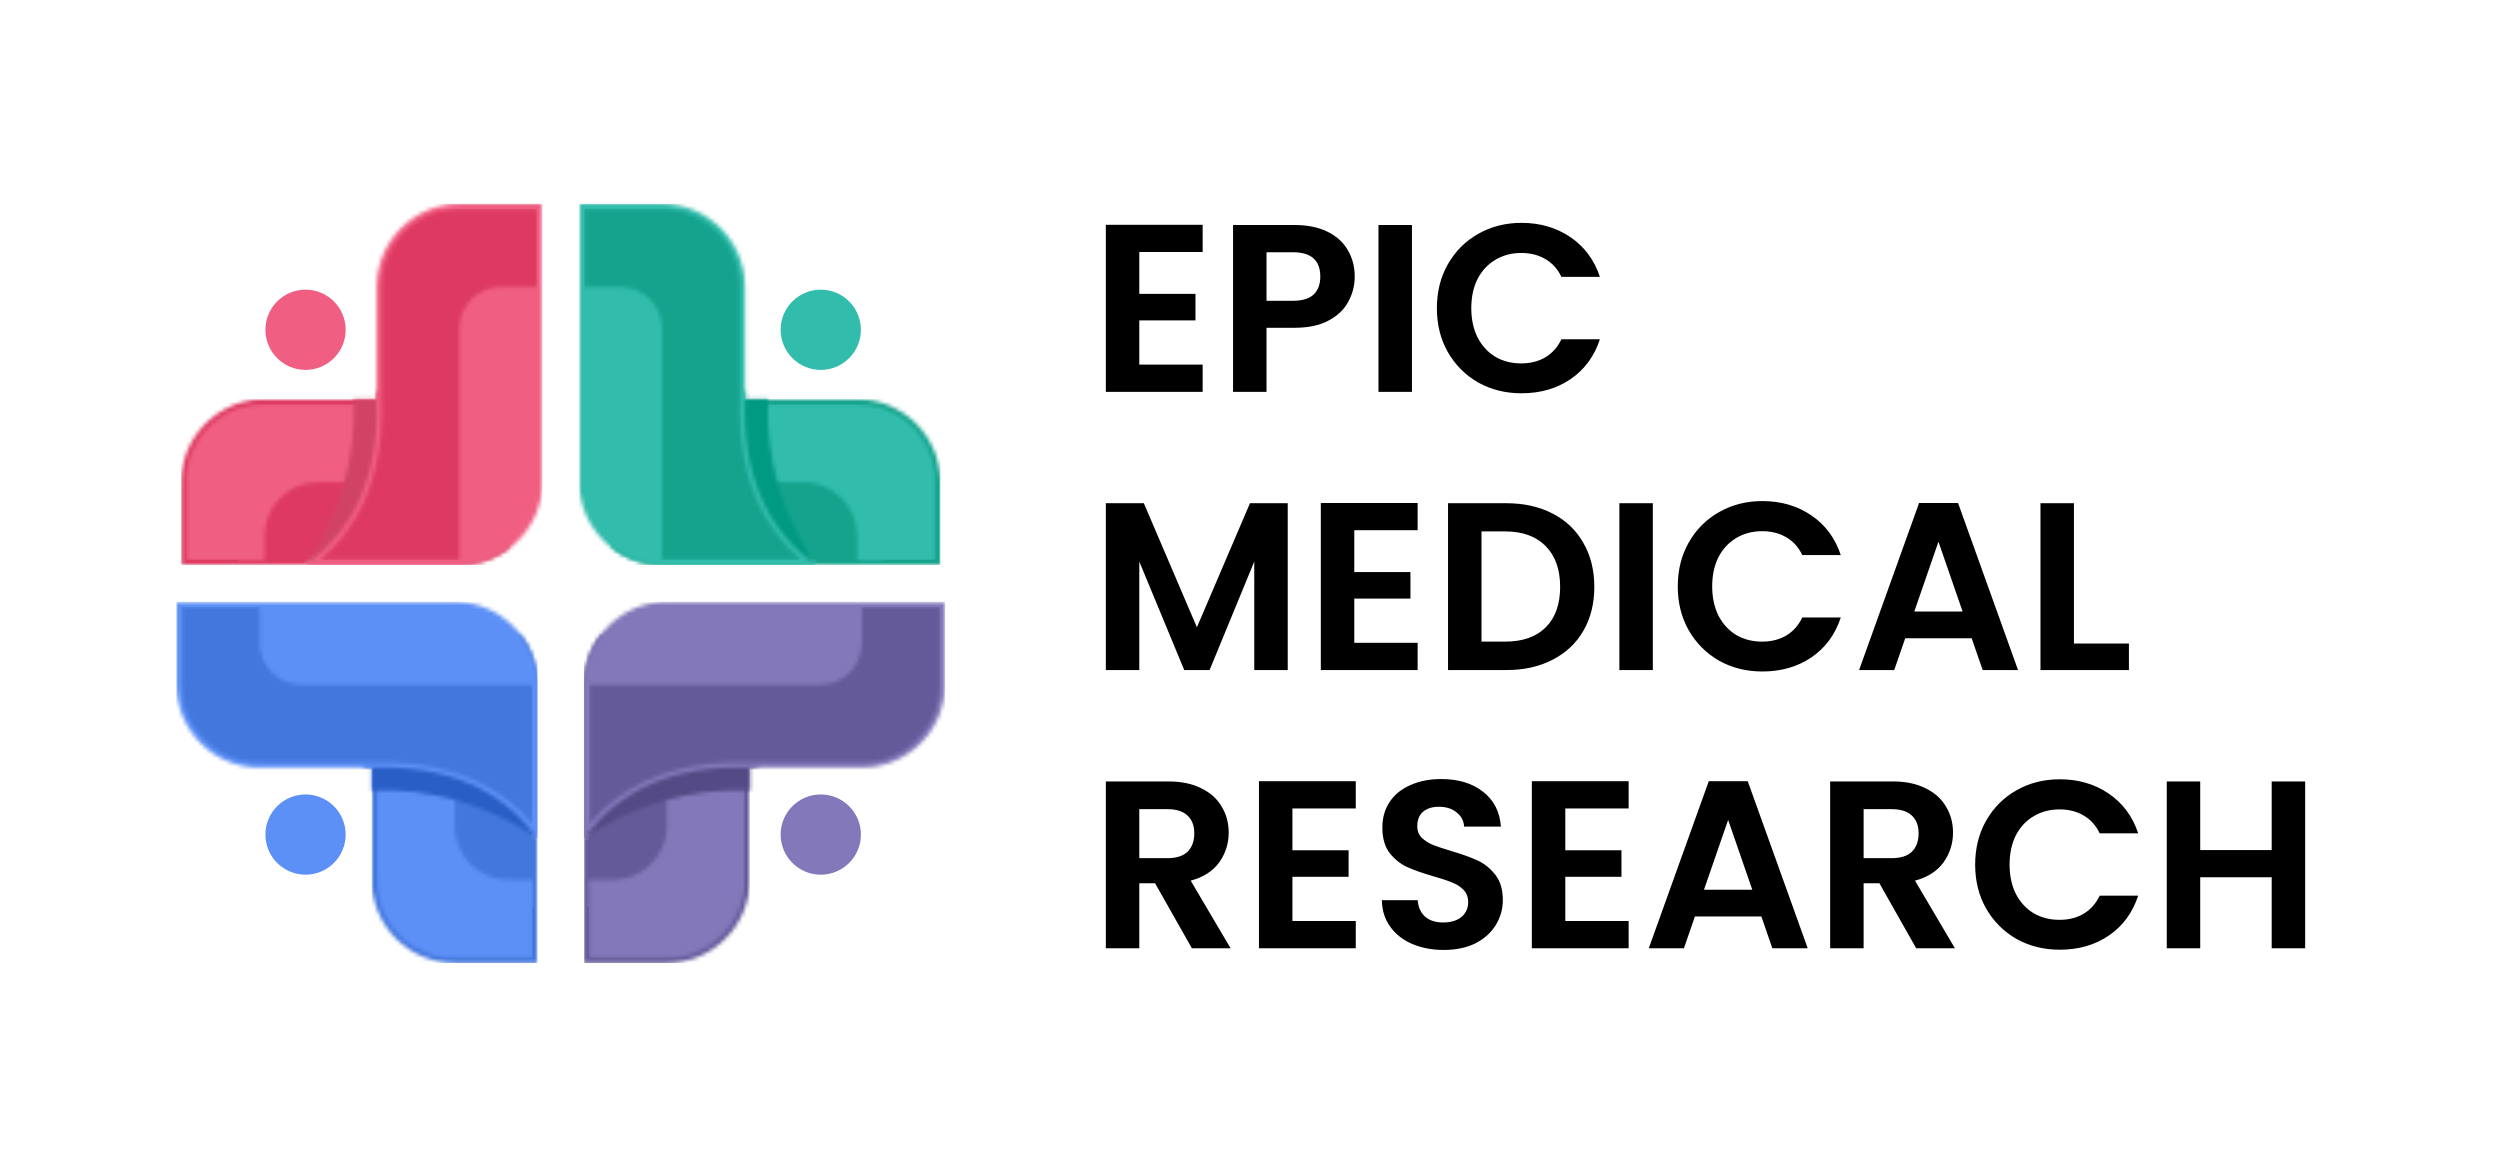 <svg xmlns="http://www.w3.org/2000/svg" width="638" height="300" viewBox="0 0 638 300" fill="none"><rect width="638" height="300" fill="white"></rect><path d="M290.749 64.315V74.99H305.084V81.761H290.749V93.046H306.914V100H282.209V57.361H306.914V64.315H290.749ZM345.724 70.598C345.724 72.875 345.175 75.01 344.077 77.003C343.019 78.996 341.332 80.602 339.014 81.822C336.736 83.042 333.849 83.652 330.352 83.652H323.215V100H314.675V57.422H330.352C333.646 57.422 336.452 57.991 338.77 59.13C341.088 60.269 342.816 61.834 343.955 63.827C345.134 65.82 345.724 68.077 345.724 70.598ZM329.986 76.759C332.344 76.759 334.093 76.23 335.232 75.173C336.37 74.075 336.94 72.55 336.94 70.598C336.94 66.45 334.622 64.376 329.986 64.376H323.215V76.759H329.986ZM360.327 57.422V100H351.787V57.422H360.327ZM366.691 78.65C366.691 74.461 367.626 70.72 369.497 67.426C371.408 64.091 373.99 61.509 377.244 59.679C380.538 57.808 384.218 56.873 388.285 56.873C393.043 56.873 397.211 58.093 400.79 60.533C404.368 62.973 406.869 66.348 408.293 70.659H398.472C397.496 68.626 396.113 67.101 394.324 66.084C392.575 65.067 390.542 64.559 388.224 64.559C385.743 64.559 383.527 65.149 381.575 66.328C379.663 67.467 378.159 69.093 377.061 71.208C376.003 73.323 375.475 75.803 375.475 78.65C375.475 81.456 376.003 83.937 377.061 86.092C378.159 88.207 379.663 89.854 381.575 91.033C383.527 92.172 385.743 92.741 388.224 92.741C390.542 92.741 392.575 92.233 394.324 91.216C396.113 90.159 397.496 88.613 398.472 86.58H408.293C406.869 90.931 404.368 94.327 400.79 96.767C397.252 99.166 393.083 100.366 388.285 100.366C384.218 100.366 380.538 99.451 377.244 97.621C373.99 95.75 371.408 93.168 369.497 89.874C367.626 86.58 366.691 82.839 366.691 78.65ZM328.63 128.422V171H320.09V143.306L308.683 171H302.217L290.749 143.306V171H282.209V128.422H291.908L305.45 160.081L318.992 128.422H328.63ZM345.613 135.315V145.99H359.948V152.761H345.613V164.046H361.778V171H337.073V128.361H361.778V135.315H345.613ZM384.423 128.422C388.896 128.422 392.821 129.296 396.196 131.045C399.612 132.794 402.235 135.295 404.065 138.548C405.936 141.761 406.871 145.502 406.871 149.772C406.871 154.042 405.936 157.783 404.065 160.996C402.235 164.168 399.612 166.628 396.196 168.377C392.821 170.126 388.896 171 384.423 171H369.539V128.422H384.423ZM384.118 163.741C388.591 163.741 392.048 162.521 394.488 160.081C396.928 157.641 398.148 154.205 398.148 149.772C398.148 145.339 396.928 141.883 394.488 139.402C392.048 136.881 388.591 135.62 384.118 135.62H378.079V163.741H384.118ZM421.804 128.422V171H413.264V128.422H421.804ZM428.167 149.65C428.167 145.461 429.103 141.72 430.973 138.426C432.885 135.091 435.467 132.509 438.72 130.679C442.014 128.808 445.695 127.873 449.761 127.873C454.519 127.873 458.688 129.093 462.266 131.533C465.845 133.973 468.346 137.348 469.769 141.659H459.948C458.972 139.626 457.59 138.101 455.8 137.084C454.052 136.067 452.018 135.559 449.7 135.559C447.22 135.559 445.003 136.149 443.051 137.328C441.14 138.467 439.635 140.093 438.537 142.208C437.48 144.323 436.951 146.803 436.951 149.65C436.951 152.456 437.48 154.937 438.537 157.092C439.635 159.207 441.14 160.854 443.051 162.033C445.003 163.172 447.22 163.741 449.7 163.741C452.018 163.741 454.052 163.233 455.8 162.216C457.59 161.159 458.972 159.613 459.948 157.58H469.769C468.346 161.931 465.845 165.327 462.266 167.767C458.728 170.166 454.56 171.366 449.761 171.366C445.695 171.366 442.014 170.451 438.72 168.621C435.467 166.75 432.885 164.168 430.973 160.874C429.103 157.58 428.167 153.839 428.167 149.65ZM503.171 162.887H486.213L483.407 171H474.44L489.751 128.361H499.694L515.005 171H505.977L503.171 162.887ZM500.853 156.055L494.692 138.243L488.531 156.055H500.853ZM529.269 164.229H543.299V171H520.729V128.422H529.269V164.229ZM304.169 242L294.775 225.408H290.749V242H282.209V199.422H298.191C301.485 199.422 304.291 200.012 306.609 201.191C308.927 202.33 310.655 203.895 311.794 205.888C312.973 207.84 313.563 210.036 313.563 212.476C313.563 215.282 312.75 217.824 311.123 220.101C309.496 222.338 307.077 223.883 303.864 224.737L314.051 242H304.169ZM290.749 219.003H297.886C300.204 219.003 301.932 218.454 303.071 217.356C304.21 216.217 304.779 214.652 304.779 212.659C304.779 210.707 304.21 209.202 303.071 208.145C301.932 207.047 300.204 206.498 297.886 206.498H290.749V219.003ZM329.827 206.315V216.99H344.162V223.761H329.827V235.046H345.992V242H321.287V199.361H345.992V206.315H329.827ZM368.454 242.427C365.485 242.427 362.801 241.919 360.402 240.902C358.043 239.885 356.173 238.421 354.79 236.51C353.407 234.599 352.696 232.342 352.655 229.739H361.805C361.927 231.488 362.537 232.87 363.635 233.887C364.774 234.904 366.319 235.412 368.271 235.412C370.264 235.412 371.829 234.944 372.968 234.009C374.107 233.033 374.676 231.772 374.676 230.227C374.676 228.966 374.29 227.929 373.517 227.116C372.744 226.303 371.768 225.672 370.589 225.225C369.45 224.737 367.864 224.208 365.831 223.639C363.066 222.826 360.809 222.033 359.06 221.26C357.352 220.447 355.868 219.247 354.607 217.661C353.387 216.034 352.777 213.879 352.777 211.195C352.777 208.674 353.407 206.478 354.668 204.607C355.929 202.736 357.698 201.313 359.975 200.337C362.252 199.32 364.855 198.812 367.783 198.812C372.175 198.812 375.733 199.89 378.458 202.045C381.223 204.16 382.748 207.128 383.033 210.951H373.639C373.558 209.487 372.927 208.287 371.748 207.352C370.609 206.376 369.084 205.888 367.173 205.888C365.506 205.888 364.164 206.315 363.147 207.169C362.171 208.023 361.683 209.263 361.683 210.89C361.683 212.029 362.049 212.984 362.781 213.757C363.554 214.489 364.489 215.099 365.587 215.587C366.726 216.034 368.312 216.563 370.345 217.173C373.11 217.986 375.367 218.8 377.116 219.613C378.865 220.426 380.369 221.646 381.63 223.273C382.891 224.9 383.521 227.035 383.521 229.678C383.521 231.955 382.931 234.07 381.752 236.022C380.573 237.974 378.844 239.54 376.567 240.719C374.29 241.858 371.585 242.427 368.454 242.427ZM399.465 206.315V216.99H413.8V223.761H399.465V235.046H415.63V242H390.925V199.361H415.63V206.315H399.465ZM449.499 233.887H432.541L429.735 242H420.768L436.079 199.361H446.022L461.333 242H452.305L449.499 233.887ZM447.181 227.055L441.02 209.243L434.859 227.055H447.181ZM489.016 242L479.622 225.408H475.596V242H467.056V199.422H483.038C486.332 199.422 489.138 200.012 491.456 201.191C493.774 202.33 495.502 203.895 496.641 205.888C497.82 207.84 498.41 210.036 498.41 212.476C498.41 215.282 497.596 217.824 495.97 220.101C494.343 222.338 491.923 223.883 488.711 224.737L498.898 242H489.016ZM475.596 219.003H482.733C485.051 219.003 486.779 218.454 487.918 217.356C489.056 216.217 489.626 214.652 489.626 212.659C489.626 210.707 489.056 209.202 487.918 208.145C486.779 207.047 485.051 206.498 482.733 206.498H475.596V219.003ZM504.06 220.65C504.06 216.461 504.995 212.72 506.866 209.426C508.777 206.091 511.359 203.509 514.613 201.679C517.907 199.808 521.587 198.873 525.654 198.873C530.412 198.873 534.58 200.093 538.159 202.533C541.737 204.973 544.238 208.348 545.662 212.659H535.841C534.865 210.626 533.482 209.101 531.693 208.084C529.944 207.067 527.911 206.559 525.593 206.559C523.112 206.559 520.896 207.149 518.944 208.328C517.032 209.467 515.528 211.093 514.43 213.208C513.372 215.323 512.844 217.803 512.844 220.65C512.844 223.456 513.372 225.937 514.43 228.092C515.528 230.207 517.032 231.854 518.944 233.033C520.896 234.172 523.112 234.741 525.593 234.741C527.911 234.741 529.944 234.233 531.693 233.216C533.482 232.159 534.865 230.613 535.841 228.58H545.662C544.238 232.931 541.737 236.327 538.159 238.767C534.621 241.166 530.452 242.366 525.654 242.366C521.587 242.366 517.907 241.451 514.613 239.621C511.359 237.75 508.777 235.168 506.866 231.874C504.995 228.58 504.06 224.839 504.06 220.65ZM588.275 199.422V242H579.735V223.883H561.496V242H552.956V199.422H561.496V216.929H579.735V199.422H588.275Z" fill="black"></path><mask id="mask0_14478_41943" style="mask-type:luminance" maskUnits="userSpaceOnUse" x="149" y="195" width="43" height="51"><path d="M191.336 195.904V224.616C191.336 236.252 181.816 245.773 170.18 245.773H149.023V214.047C158.186 201.292 172.29 195.244 191.336 195.904Z" fill="white"></path></mask><g mask="url(#mask0_14478_41943)"><path d="M191.34 195.244H149.027V245.772H191.34V195.244Z" fill="#645A9A"></path></g><mask id="mask1_14478_41943" style="mask-type:luminance" maskUnits="userSpaceOnUse" x="94" y="195" width="44" height="51"><path d="M94.869 195.904V224.616C94.869 236.252 104.389 245.773 116.025 245.773H137.182V214.047C128.019 201.292 113.915 195.244 94.869 195.904Z" fill="white"></path></mask><g mask="url(#mask1_14478_41943)"><path d="M94.871 195.244H137.184V245.772H94.871V195.244Z" fill="#4377DD"></path></g><mask id="mask2_14478_41943" style="mask-type:luminance" maskUnits="userSpaceOnUse" x="190" y="101" width="50" height="44"><path d="M190.115 101.869L218.827 101.869C230.463 101.869 239.984 111.389 239.984 123.025L239.984 144.182L208.258 144.182C195.503 135.019 189.455 120.915 190.115 101.869Z" fill="white"></path></mask><g mask="url(#mask2_14478_41943)"><path d="M189.457 101.871L189.457 144.184L239.985 144.184L239.985 101.871L189.457 101.871Z" fill="#15A38D"></path></g><mask id="mask3_14478_41943" style="mask-type:luminance" maskUnits="userSpaceOnUse" x="46" y="101" width="51" height="44"><path d="M96.112 101.869L67.399 101.869C55.763 101.869 46.243 111.389 46.243 123.025L46.243 144.182L77.968 144.182C90.723 135.019 96.771 120.915 96.112 101.869Z" fill="white"></path></mask><g mask="url(#mask3_14478_41943)"><path d="M96.768 101.871L96.768 144.184L46.239 144.184L46.239 101.871L96.768 101.871Z" fill="#DE3A61"></path></g><mask id="mask4_14478_41943" style="mask-type:luminance" maskUnits="userSpaceOnUse" x="150" y="197" width="41" height="48"><path d="M190.077 197.147V224.621C190.077 235.555 181.127 244.506 170.193 244.506H150.309V224.525H156.473C164.019 224.525 170.193 218.351 170.193 210.805V199.902C176.52 197.761 183.315 197.017 190.077 197.147Z" fill="white"></path></mask><g mask="url(#mask4_14478_41943)"><path d="M190.076 197.016H150.307V244.504H190.076V197.016Z" fill="#8378B9"></path><path d="M185.937 183.906H146.168V231.395H185.937V183.906Z" fill="#8378B9"></path></g><mask id="mask5_14478_41943" style="mask-type:luminance" maskUnits="userSpaceOnUse" x="96" y="197" width="40" height="48"><path d="M96.145 197.147V224.621C96.145 235.555 105.095 244.506 116.03 244.506H135.914V224.525H129.75C122.204 224.525 116.03 218.351 116.03 210.805V199.902C109.702 197.761 102.908 197.017 96.145 197.147Z" fill="white"></path></mask><g mask="url(#mask5_14478_41943)"><path d="M96.143 197.016H135.912V244.504H96.143V197.016Z" fill="#5D90F6"></path><path d="M100.282 183.906H140.051V231.395H100.282V183.906Z" fill="#5D90F6"></path></g><mask id="mask6_14478_41943" style="mask-type:luminance" maskUnits="userSpaceOnUse" x="191" y="103" width="48" height="40"><path d="M191.378 103.155L218.852 103.155C229.786 103.155 238.736 112.105 238.736 123.039L238.736 142.924L218.756 142.924L218.756 136.76C218.756 129.214 212.582 123.039 205.036 123.039L194.132 123.039C191.992 116.712 191.248 109.917 191.378 103.155Z" fill="white"></path></mask><g mask="url(#mask6_14478_41943)"><path d="M191.246 103.155L191.246 142.924L238.735 142.924L238.735 103.155L191.246 103.155Z" fill="#32BCAC"></path><path d="M178.004 107.003L178.004 146.771L225.492 146.771L225.492 107.003L178.004 107.003Z" fill="#32BCAC"></path></g><mask id="mask7_14478_41943" style="mask-type:luminance" maskUnits="userSpaceOnUse" x="47" y="103" width="48" height="40"><path d="M94.851 103.155L67.377 103.155C56.443 103.155 47.492 112.105 47.492 123.039L47.492 142.924L67.473 142.924L67.473 136.76C67.473 129.214 73.647 123.039 81.193 123.039L92.097 123.039C94.237 116.712 94.981 109.917 94.851 103.155Z" fill="white"></path></mask><g mask="url(#mask7_14478_41943)"><path d="M94.986 103.155L94.986 142.924L47.498 142.924L47.498 103.155L94.986 103.155Z" fill="#F05F82"></path><path d="M108.092 107.29L108.092 147.059L60.603 147.059L60.603 107.29L108.092 107.29Z" fill="#F05F82"></path></g><mask id="mask8_14478_41943" style="mask-type:luminance" maskUnits="userSpaceOnUse" x="149" y="159" width="46" height="56"><path d="M193.373 195.894H191.336V201.746C176.264 201.071 161.39 205.392 149.023 214.037V174.738V174.738C149.023 174.564 149.026 174.391 149.03 174.218L149.031 174.169C149.036 173.996 149.042 173.825 149.052 173.653C149.06 173.481 149.072 173.31 149.084 173.139L149.088 173.093C149.101 172.925 149.116 172.758 149.133 172.591L149.134 172.573C149.151 172.409 149.17 172.247 149.191 172.085L149.199 172.018C149.219 171.863 149.241 171.708 149.265 171.554L149.273 171.5C149.297 171.348 149.322 171.197 149.349 171.047L149.364 170.963C149.39 170.818 149.418 170.674 149.447 170.53L149.465 170.444C149.495 170.303 149.525 170.163 149.558 170.022L149.58 169.927C149.612 169.792 149.645 169.656 149.679 169.522L149.709 169.408C149.743 169.279 149.778 169.151 149.814 169.023L149.849 168.9C149.883 168.782 149.919 168.663 149.955 168.545C149.972 168.49 149.989 168.436 150.007 168.382C150.042 168.27 150.078 168.159 150.115 168.048C150.133 167.996 150.151 167.944 150.168 167.892C150.204 167.788 150.241 167.685 150.278 167.582C150.303 167.514 150.328 167.447 150.353 167.379C150.389 167.281 150.427 167.183 150.465 167.086C150.488 167.027 150.511 166.969 150.535 166.91C150.57 166.821 150.607 166.732 150.644 166.643C150.678 166.561 150.713 166.48 150.748 166.399C150.783 166.318 150.819 166.237 150.854 166.157C150.887 166.084 150.92 166.011 150.954 165.938C150.987 165.866 151.021 165.794 151.055 165.723C151.099 165.631 151.143 165.539 151.188 165.447C151.216 165.39 151.244 165.334 151.273 165.277C151.327 165.169 151.383 165.061 151.44 164.953C151.463 164.91 151.485 164.867 151.508 164.824C151.562 164.722 151.618 164.62 151.674 164.519L151.727 164.425C151.805 164.286 151.885 164.148 151.967 164.01L152.002 163.952C152.068 163.841 152.134 163.731 152.202 163.622L152.219 163.596C152.321 163.432 152.424 163.271 152.531 163.11L152.54 163.096C152.727 162.815 152.921 162.537 153.121 162.265C160.981 158.878 170.233 158.947 178.372 163.203C190.454 169.521 196.359 183.113 193.373 195.894Z" fill="white"></path></mask><g mask="url(#mask8_14478_41943)"><path d="M196.363 158.881H149.027V214.04H196.363V158.881Z" fill="#534A86"></path></g><mask id="mask9_14478_41943" style="mask-type:luminance" maskUnits="userSpaceOnUse" x="92" y="159" width="46" height="56"><path d="M92.832 195.894H94.869V201.746C109.941 201.071 124.815 205.392 137.182 214.037V174.738V174.738C137.182 174.564 137.179 174.391 137.175 174.218L137.174 174.169C137.169 173.996 137.163 173.825 137.154 173.653C137.145 173.481 137.134 173.31 137.121 173.139L137.117 173.093C137.104 172.925 137.089 172.758 137.072 172.591L137.071 172.573C137.054 172.409 137.035 172.247 137.014 172.085L137.006 172.018C136.986 171.863 136.964 171.708 136.94 171.554L136.932 171.5C136.908 171.348 136.883 171.197 136.856 171.047L136.841 170.963C136.815 170.818 136.787 170.674 136.758 170.53L136.74 170.444C136.711 170.303 136.68 170.163 136.647 170.022L136.625 169.927C136.593 169.792 136.56 169.656 136.526 169.522L136.496 169.408C136.462 169.279 136.427 169.151 136.391 169.023L136.356 168.9C136.322 168.782 136.286 168.663 136.25 168.545C136.233 168.49 136.216 168.436 136.199 168.382C136.163 168.27 136.127 168.159 136.09 168.048C136.072 167.996 136.054 167.944 136.037 167.892C136.001 167.788 135.964 167.685 135.927 167.582C135.902 167.514 135.877 167.447 135.852 167.379C135.816 167.281 135.778 167.183 135.74 167.086C135.717 167.027 135.694 166.969 135.671 166.91C135.635 166.821 135.598 166.732 135.561 166.643C135.527 166.561 135.492 166.48 135.457 166.399C135.422 166.318 135.386 166.237 135.351 166.157C135.318 166.084 135.285 166.011 135.251 165.938C135.218 165.866 135.185 165.794 135.15 165.723C135.107 165.631 135.062 165.539 135.017 165.447C134.989 165.39 134.961 165.334 134.932 165.277C134.878 165.169 134.822 165.061 134.766 164.953C134.743 164.91 134.72 164.867 134.697 164.824C134.643 164.722 134.587 164.62 134.531 164.519L134.478 164.425C134.4 164.286 134.32 164.148 134.238 164.01L134.204 163.952C134.137 163.841 134.071 163.731 134.003 163.622L133.986 163.596C133.884 163.432 133.781 163.271 133.674 163.11L133.665 163.096C133.478 162.815 133.284 162.537 133.084 162.265C125.224 158.878 115.972 158.947 107.833 163.203C95.751 169.521 89.846 183.113 92.832 195.894Z" fill="white"></path></mask><g mask="url(#mask9_14478_41943)"><path d="M89.848 158.881H137.184V214.04H89.848V158.881Z" fill="#295EC6"></path></g><mask id="mask10_14478_41943" style="mask-type:luminance" maskUnits="userSpaceOnUse" x="154" y="99" width="55" height="46"><path d="M190.144 99.832L190.144 101.869L195.996 101.869C195.321 116.941 199.642 131.815 208.287 144.182L168.988 144.182L168.988 144.182C168.814 144.182 168.641 144.179 168.468 144.175L168.419 144.174C168.246 144.169 168.075 144.163 167.903 144.154C167.731 144.145 167.56 144.134 167.389 144.121L167.343 144.117C167.175 144.104 167.008 144.089 166.841 144.072L166.823 144.071C166.659 144.054 166.497 144.035 166.335 144.014L166.268 144.006C166.113 143.986 165.958 143.964 165.804 143.94L165.75 143.932C165.598 143.908 165.447 143.883 165.297 143.856L165.213 143.841C165.068 143.815 164.924 143.787 164.78 143.758L164.694 143.74C164.553 143.711 164.413 143.68 164.272 143.647L164.177 143.625C164.042 143.593 163.906 143.56 163.772 143.526L163.658 143.496C163.529 143.462 163.401 143.427 163.273 143.391L163.15 143.356C163.032 143.322 162.913 143.286 162.795 143.25C162.74 143.233 162.686 143.216 162.632 143.199C162.52 143.163 162.409 143.127 162.298 143.09C162.246 143.072 162.194 143.054 162.142 143.037C162.038 143.001 161.935 142.964 161.832 142.927C161.764 142.902 161.697 142.877 161.629 142.852C161.531 142.816 161.433 142.778 161.336 142.74C161.277 142.717 161.219 142.694 161.16 142.671C161.071 142.635 160.982 142.598 160.893 142.561C160.811 142.527 160.73 142.492 160.649 142.457C160.568 142.422 160.487 142.386 160.407 142.351C160.334 142.318 160.261 142.285 160.188 142.251C160.116 142.218 160.044 142.185 159.973 142.15C159.881 142.107 159.789 142.062 159.697 142.017C159.64 141.989 159.584 141.961 159.527 141.932C159.419 141.878 159.311 141.822 159.203 141.766C159.16 141.743 159.117 141.72 159.074 141.697C158.972 141.643 158.87 141.587 158.769 141.531L158.675 141.478C158.536 141.4 158.398 141.32 158.26 141.238L158.202 141.204C158.091 141.137 157.981 141.071 157.872 141.003L157.846 140.986C157.682 140.884 157.521 140.781 157.36 140.674L157.346 140.665C157.065 140.478 156.787 140.284 156.515 140.084C153.128 132.224 153.197 122.972 157.453 114.833C163.771 102.752 177.363 96.846 190.144 99.832Z" fill="white"></path></mask><g mask="url(#mask10_14478_41943)"><path d="M153.123 96.848L153.123 144.184L208.282 144.184L208.282 96.848L153.123 96.848Z" fill="#009981"></path></g><mask id="mask11_14478_41943" style="mask-type:luminance" maskUnits="userSpaceOnUse" x="77" y="99" width="56" height="46"><path d="M96.088 99.832L96.088 101.869L90.237 101.869C90.911 116.941 86.59 131.815 77.945 144.182L117.245 144.182L117.245 144.182C117.418 144.182 117.592 144.179 117.764 144.175L117.814 144.174C117.986 144.169 118.158 144.163 118.329 144.154C118.501 144.145 118.673 144.134 118.843 144.121L118.889 144.117C119.057 144.104 119.225 144.089 119.391 144.072L119.41 144.071C119.573 144.054 119.735 144.035 119.897 144.014L119.964 144.006C120.119 143.986 120.274 143.964 120.429 143.94L120.483 143.932C120.635 143.908 120.786 143.883 120.936 143.856L121.02 143.841C121.165 143.815 121.309 143.787 121.452 143.758L121.538 143.74C121.679 143.711 121.82 143.68 121.96 143.647L122.056 143.625C122.191 143.593 122.326 143.56 122.46 143.526L122.574 143.496C122.703 143.462 122.832 143.427 122.96 143.391L123.082 143.356C123.201 143.322 123.319 143.286 123.437 143.25C123.492 143.233 123.547 143.216 123.601 143.199C123.712 143.163 123.824 143.127 123.935 143.09C123.987 143.072 124.039 143.054 124.091 143.037C124.194 143.001 124.297 142.964 124.4 142.927C124.468 142.902 124.535 142.877 124.603 142.852C124.701 142.816 124.799 142.778 124.896 142.74C124.955 142.717 125.013 142.694 125.072 142.671C125.162 142.635 125.25 142.598 125.339 142.561C125.421 142.527 125.503 142.492 125.584 142.457C125.665 142.422 125.746 142.386 125.826 142.351C125.899 142.318 125.972 142.285 126.044 142.251C126.116 142.218 126.188 142.185 126.259 142.15C126.352 142.107 126.444 142.062 126.536 142.017C126.592 141.989 126.649 141.961 126.705 141.932C126.814 141.878 126.922 141.822 127.029 141.766C127.072 141.743 127.115 141.72 127.158 141.697C127.26 141.643 127.362 141.587 127.463 141.531L127.557 141.478C127.697 141.4 127.835 141.32 127.972 141.238L128.031 141.204C128.141 141.137 128.251 141.071 128.36 141.003L128.387 140.986C128.55 140.884 128.712 140.781 128.872 140.674L128.886 140.665C129.168 140.478 129.445 140.284 129.718 140.084C133.104 132.224 133.035 122.972 128.779 114.833C122.462 102.752 108.869 96.846 96.088 99.832Z" fill="white"></path></mask><g mask="url(#mask11_14478_41943)"><path d="M133.107 96.848L133.107 144.184L77.948 144.184L77.948 96.848L133.107 96.848Z" fill="#D14365"></path></g><mask id="mask12_14478_41943" style="mask-type:luminance" maskUnits="userSpaceOnUse" x="149" y="153" width="93" height="62"><path d="M149.023 214.04V174.74C149.023 163.104 158.544 153.584 170.18 153.584H178.955H191.336H241.205V174.74C241.205 186.376 231.685 195.897 220.049 195.897H191.336C172.29 195.237 158.186 201.285 149.023 214.04Z" fill="white"></path></mask><g mask="url(#mask12_14478_41943)"><path d="M241.209 153.584H149.027V214.04H241.209V153.584Z" fill="#8378B9"></path></g><mask id="mask13_14478_41943" style="mask-type:luminance" maskUnits="userSpaceOnUse" x="45" y="153" width="93" height="62"><path d="M137.182 214.04V174.74C137.182 163.104 127.661 153.584 116.025 153.584H107.25H94.869H45V174.74C45 186.376 54.52 195.897 66.156 195.897H94.869C113.915 195.237 128.019 201.285 137.182 214.04Z" fill="white"></path></mask><g mask="url(#mask13_14478_41943)"><path d="M45.002 153.584H137.184V214.04H45.002V153.584Z" fill="#5D90F6"></path></g><mask id="mask14_14478_41943" style="mask-type:luminance" maskUnits="userSpaceOnUse" x="147" y="52" width="62" height="93"><path d="M208.278 144.182L168.978 144.182C157.343 144.182 147.822 134.661 147.822 123.025L147.822 114.25L147.822 101.869L147.822 52L168.979 52C180.615 52 190.135 61.52 190.135 73.156L190.135 101.869C189.475 120.915 195.523 135.019 208.278 144.182Z" fill="white"></path></mask><g mask="url(#mask14_14478_41943)"><path d="M147.822 52.002L147.822 144.184L208.278 144.184L208.278 52.002L147.822 52.002Z" fill="#32BCAC"></path></g><mask id="mask15_14478_41943" style="mask-type:luminance" maskUnits="userSpaceOnUse" x="77" y="52" width="62" height="93"><path d="M77.964 144.182L117.264 144.182C128.9 144.182 138.42 134.661 138.42 123.025L138.42 114.25L138.42 101.869L138.42 52L117.264 52C105.628 52 96.107 61.52 96.107 73.156L96.107 101.869C96.767 120.915 90.719 135.019 77.964 144.182Z" fill="white"></path></mask><g mask="url(#mask15_14478_41943)"><path d="M138.42 52.002L138.42 144.184L77.964 144.184L77.964 52.002L138.42 52.002Z" fill="#F05F82"></path></g><mask id="mask16_14478_41943" style="mask-type:luminance" maskUnits="userSpaceOnUse" x="150" y="154" width="90" height="57"><path d="M150.324 210.301V174.742H209.386C215.204 174.742 219.964 169.982 219.964 164.164V154.875H239.927V174.742C239.927 185.666 230.984 194.609 220.06 194.609H191.37C179.401 194.197 167.309 196.362 157.49 203.597C154.835 205.554 152.448 207.805 150.324 210.301Z" fill="white"></path></mask><g mask="url(#mask16_14478_41943)"><path d="M239.927 154.877H150.324V210.302H239.927V154.877Z" fill="#645A9A"></path></g><mask id="mask17_14478_41943" style="mask-type:luminance" maskUnits="userSpaceOnUse" x="46" y="154" width="90" height="57"><path d="M135.908 210.301V174.742H76.847C71.029 174.742 66.269 169.982 66.269 164.164V154.875H46.306V174.742C46.306 185.666 55.248 194.609 66.172 194.609H94.862C106.831 194.197 118.923 196.362 128.742 203.597C131.398 205.554 133.784 207.805 135.908 210.301Z" fill="white"></path></mask><g mask="url(#mask17_14478_41943)"><path d="M46.304 154.877H135.906V210.302H46.304V154.877Z" fill="#4377DD"></path></g><mask id="mask18_14478_41943" style="mask-type:luminance" maskUnits="userSpaceOnUse" x="149" y="53" width="56" height="90"><path d="M204.525 142.893L168.967 142.893L168.967 83.831C168.967 78.013 164.207 73.253 158.388 73.253L149.1 73.253L149.1 53.29L168.967 53.29C179.891 53.29 188.833 62.232 188.833 73.157L188.833 101.847C188.422 113.815 190.586 125.907 197.821 135.726C199.778 138.382 202.03 140.769 204.525 142.893Z" fill="white"></path></mask><g mask="url(#mask18_14478_41943)"><path d="M149.104 53.29L149.104 142.893L204.529 142.893L204.529 53.29L149.104 53.29Z" fill="#15A38D"></path></g><mask id="mask19_14478_41943" style="mask-type:luminance" maskUnits="userSpaceOnUse" x="81" y="53" width="57" height="90"><path d="M81.684 142.893L117.242 142.893L117.242 83.831C117.242 78.013 122.002 73.253 127.821 73.253L137.109 73.253L137.109 53.29L117.242 53.29C106.318 53.29 97.376 62.232 97.376 73.157L97.376 101.847C97.787 113.815 95.623 125.907 88.388 135.726C86.431 138.382 84.179 140.769 81.684 142.893Z" fill="white"></path></mask><g mask="url(#mask19_14478_41943)"><path d="M137.111 53.29L137.111 142.893L81.686 142.893L81.686 53.29L137.111 53.29Z" fill="#DE3A61"></path></g><circle cx="209.459" cy="212.983" r="10.24" fill="#8378B9"></circle><circle cx="77.973" cy="212.983" r="10.24" fill="#5D90F6"></circle><circle cx="77.973" cy="84.16" r="10.24" fill="#F05F82"></circle><circle cx="209.459" cy="84.16" r="10.24" fill="#32BCAC"></circle></svg>